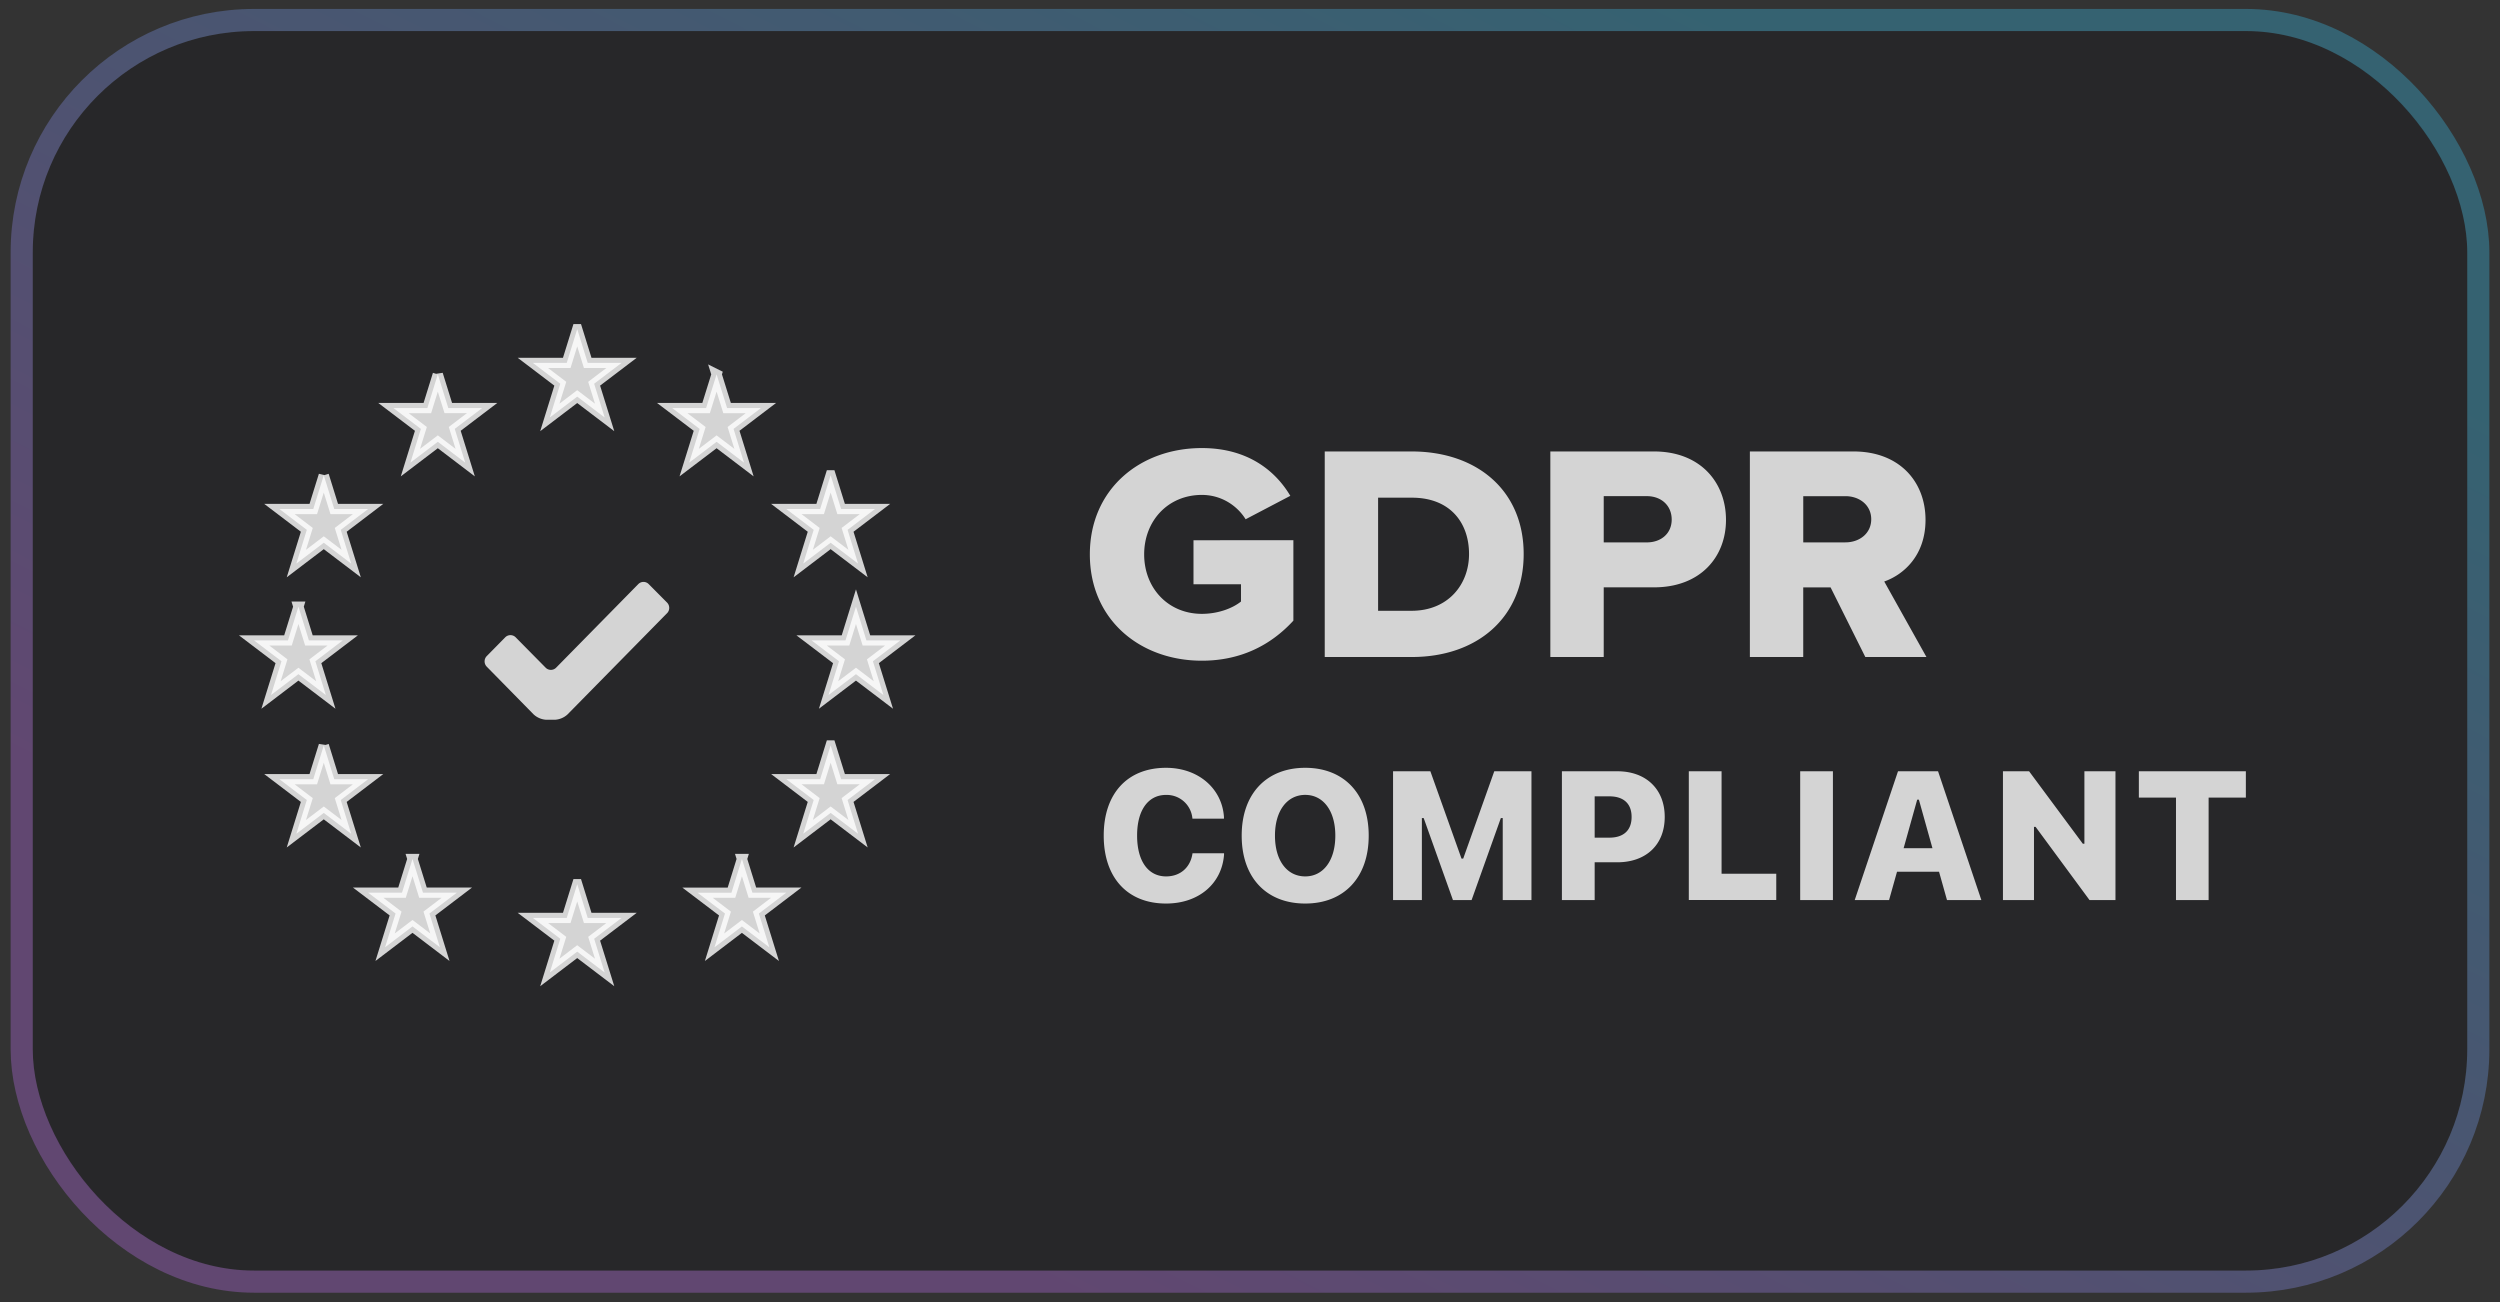 <svg xmlns="http://www.w3.org/2000/svg" width="96" height="50" fill="none"><rect width="100%" height="100%" fill="#333333" stroke="none"/><rect width="93.484" height="47.597" x="1.258" y="1.193" fill="#0D0C12" fill-opacity=".3" rx="8.499"/><rect width="94.334" height="48.447" x=".833" y=".768" stroke="url(#a)" stroke-opacity=".3" stroke-width=".85" rx="8.924"/><path fill="#fff" fill-opacity=".8" stroke="#fff" stroke-opacity=".8" stroke-width=".393" d="m22.166 12.64.402 1.295h1.3l-1.053.8.403 1.295-1.053-.8-1.052.8.402-1.295-1.053-.8h1.301l.402-1.295Zm0 21.313.402 1.295h1.3l-1.053.8.403 1.295-1.053-.8-1.052.8.402-1.295-1.053-.8h1.301l.402-1.295Zm5.351-19.578.403 1.294h1.3l-1.052.8.402 1.296-1.053-.8-1.053.8.403-1.295-1.053-.8h1.3l.403-1.295Zm4.38 3.876.402 1.295h1.3l-1.052.8.402 1.295-1.053-.8-1.052.8.402-1.295-1.052-.8h1.3l.402-1.295Zm0 10.373.402 1.296h1.3l-1.052.8.402 1.295-1.053-.8-1.052.8.402-1.295-1.052-.8h1.301l.401-1.296ZM12.433 18.252l.402 1.294h1.3l-1.051.8.402 1.295-1.053-.8-1.053.8.402-1.295-1.052-.8h1.3l.403-1.295Zm20.436 5.044.401 1.296h1.301l-1.052.8.403 1.296-1.053-.8-1.053.8.402-1.296-1.053-.8h1.302l.402-1.296Zm-21.409 0 .402 1.296h1.3l-1.052.8.402 1.296-1.053-.8-1.052.8.402-1.296-1.052-.8h1.301l.402-1.296Zm.974 5.33.401 1.295h1.3l-1.051.8.402 1.295-1.053-.8-1.053.8.402-1.295-1.052-.8h1.3l.404-1.296Zm16.056 4.358.402 1.295h1.3l-1.052.801.402 1.295-1.053-.8-1.052.8.402-1.295-1.053-.8h1.302l.402-1.296Zm-11.678-18.61.402 1.295h1.301l-1.053.8.402 1.296-1.052-.8-1.052.8.402-1.295-1.053-.8h1.301l.402-1.295Zm-.972 18.61.402 1.295h1.3l-1.052.8.402 1.295-1.052-.8-1.053.8.403-1.295-1.053-.8h1.3l.403-1.295Z"/><path fill="#fff" fill-opacity=".8" d="m25.616 23.546-3.825 3.89a.78.78 0 0 1-.485.203h-.329a.78.78 0 0 1-.484-.204L18.691 25.6a.292.292 0 0 1 .001-.407l.709-.72a.282.282 0 0 1 .401 0l1.151 1.166c.11.112.292.112.402 0l3.155-3.209a.28.28 0 0 1 .401 0l.705.71a.292.292 0 0 1 0 .407Zm16.234-2.257c0 2.509 1.93 4.082 4.301 4.082 1.502 0 2.657-.603 3.515-1.538v-3.088H45.83v1.691h1.824v.663c-.323.26-.883.473-1.502.473-1.299 0-2.216-.993-2.216-2.283s.916-2.284 2.216-2.284c.751 0 1.358.414 1.68.935l1.716-.9c-.583-.982-1.656-1.834-3.396-1.834-2.371 0-4.302 1.574-4.302 4.083Zm9.02 3.94v-7.893h3.337c2.502 0 4.302 1.491 4.302 3.94 0 2.45-1.8 3.953-4.29 3.953H50.87Zm2.05-1.775h1.287c1.394 0 2.204-1.005 2.204-2.177 0-1.219-.739-2.166-2.192-2.166h-1.3v4.343Zm6.613 1.775v-7.893h3.98c1.788 0 2.765 1.195 2.765 2.628 0 1.42-.977 2.59-2.765 2.59h-1.93v2.675h-2.05Zm4.66-5.277c0-.545-.406-.9-.955-.9h-1.655v1.776h1.656c.548 0 .954-.344.954-.876Zm7.435 5.277-1.334-2.674h-1.05v2.674h-2.049v-7.893h3.98c1.764 0 2.765 1.16 2.765 2.628 0 1.372-.846 2.106-1.585 2.366l1.621 2.9h-2.348Zm.227-5.29c0-.544-.453-.886-.99-.886h-1.62v1.774h1.62c.537 0 .99-.343.99-.887Zm-27.08 14.757c-1.48 0-2.392-.994-2.392-2.605v-.007c0-1.61.908-2.6 2.392-2.6 1.244 0 2.153.798 2.225 1.89v.062h-1.21l-.004-.03a.99.99 0 0 0-1.01-.881c-.69 0-1.111.59-1.111 1.556v.007c0 .973.42 1.566 1.114 1.566.541 0 .922-.34 1.007-.85l.007-.038h1.21v.055c-.083 1.103-.96 1.875-2.228 1.875Zm5.346 0c-1.494 0-2.44-.998-2.44-2.605v-.007c0-1.604.953-2.6 2.44-2.6 1.484 0 2.437.996 2.437 2.6v.007c0 1.607-.95 2.605-2.437 2.605Zm0-1.042c.693 0 1.155-.61 1.155-1.563v-.007c0-.949-.463-1.56-1.155-1.56-.695 0-1.162.611-1.162 1.56v.007c0 .953.46 1.563 1.162 1.563Zm3.372.908v-4.945h1.433l1.196 3.354h.065l1.193-3.354h1.428v4.945h-1.103v-3.149h-.072l-1.124 3.15h-.716l-1.124-3.15H54.6v3.15l-1.107-.001Zm6.484 0v-4.945h2.128c1.107 0 1.82.692 1.82 1.75v.008c0 1.06-.713 1.737-1.82 1.737h-.87v1.45h-1.258Zm1.827-3.982h-.569v1.586h.569c.534 0 .849-.277.849-.791v-.007c0-.514-.315-.788-.85-.788Zm3.046 3.982v-4.945h1.258v3.934h2.1v1.01H64.85Zm4.277 0v-4.945h1.257v4.945h-1.257Zm2.094 0 1.662-4.945h1.538l1.663 4.945h-1.32l-.305-1.086h-1.614l-.305 1.086h-1.32Zm2.399-3.855-.521 1.864h1.107l-.521-1.864h-.065Zm3.293 3.855v-4.945h1.004l2.063 2.782h.061v-2.783h1.193v4.946h-.997l-2.07-2.81h-.062v2.81h-1.192Zm6.645 0v-3.934h-1.426v-1.01h4.109v1.01h-1.43v3.934h-1.253Z"/><defs><linearGradient id="a" x1="75.62" x2="50.494" y1="5.16" y2="54.315" gradientUnits="userSpaceOnUse"><stop stop-color="#38CFFF"/><stop offset="1" stop-color="#CB76FF"/></linearGradient></defs></svg>